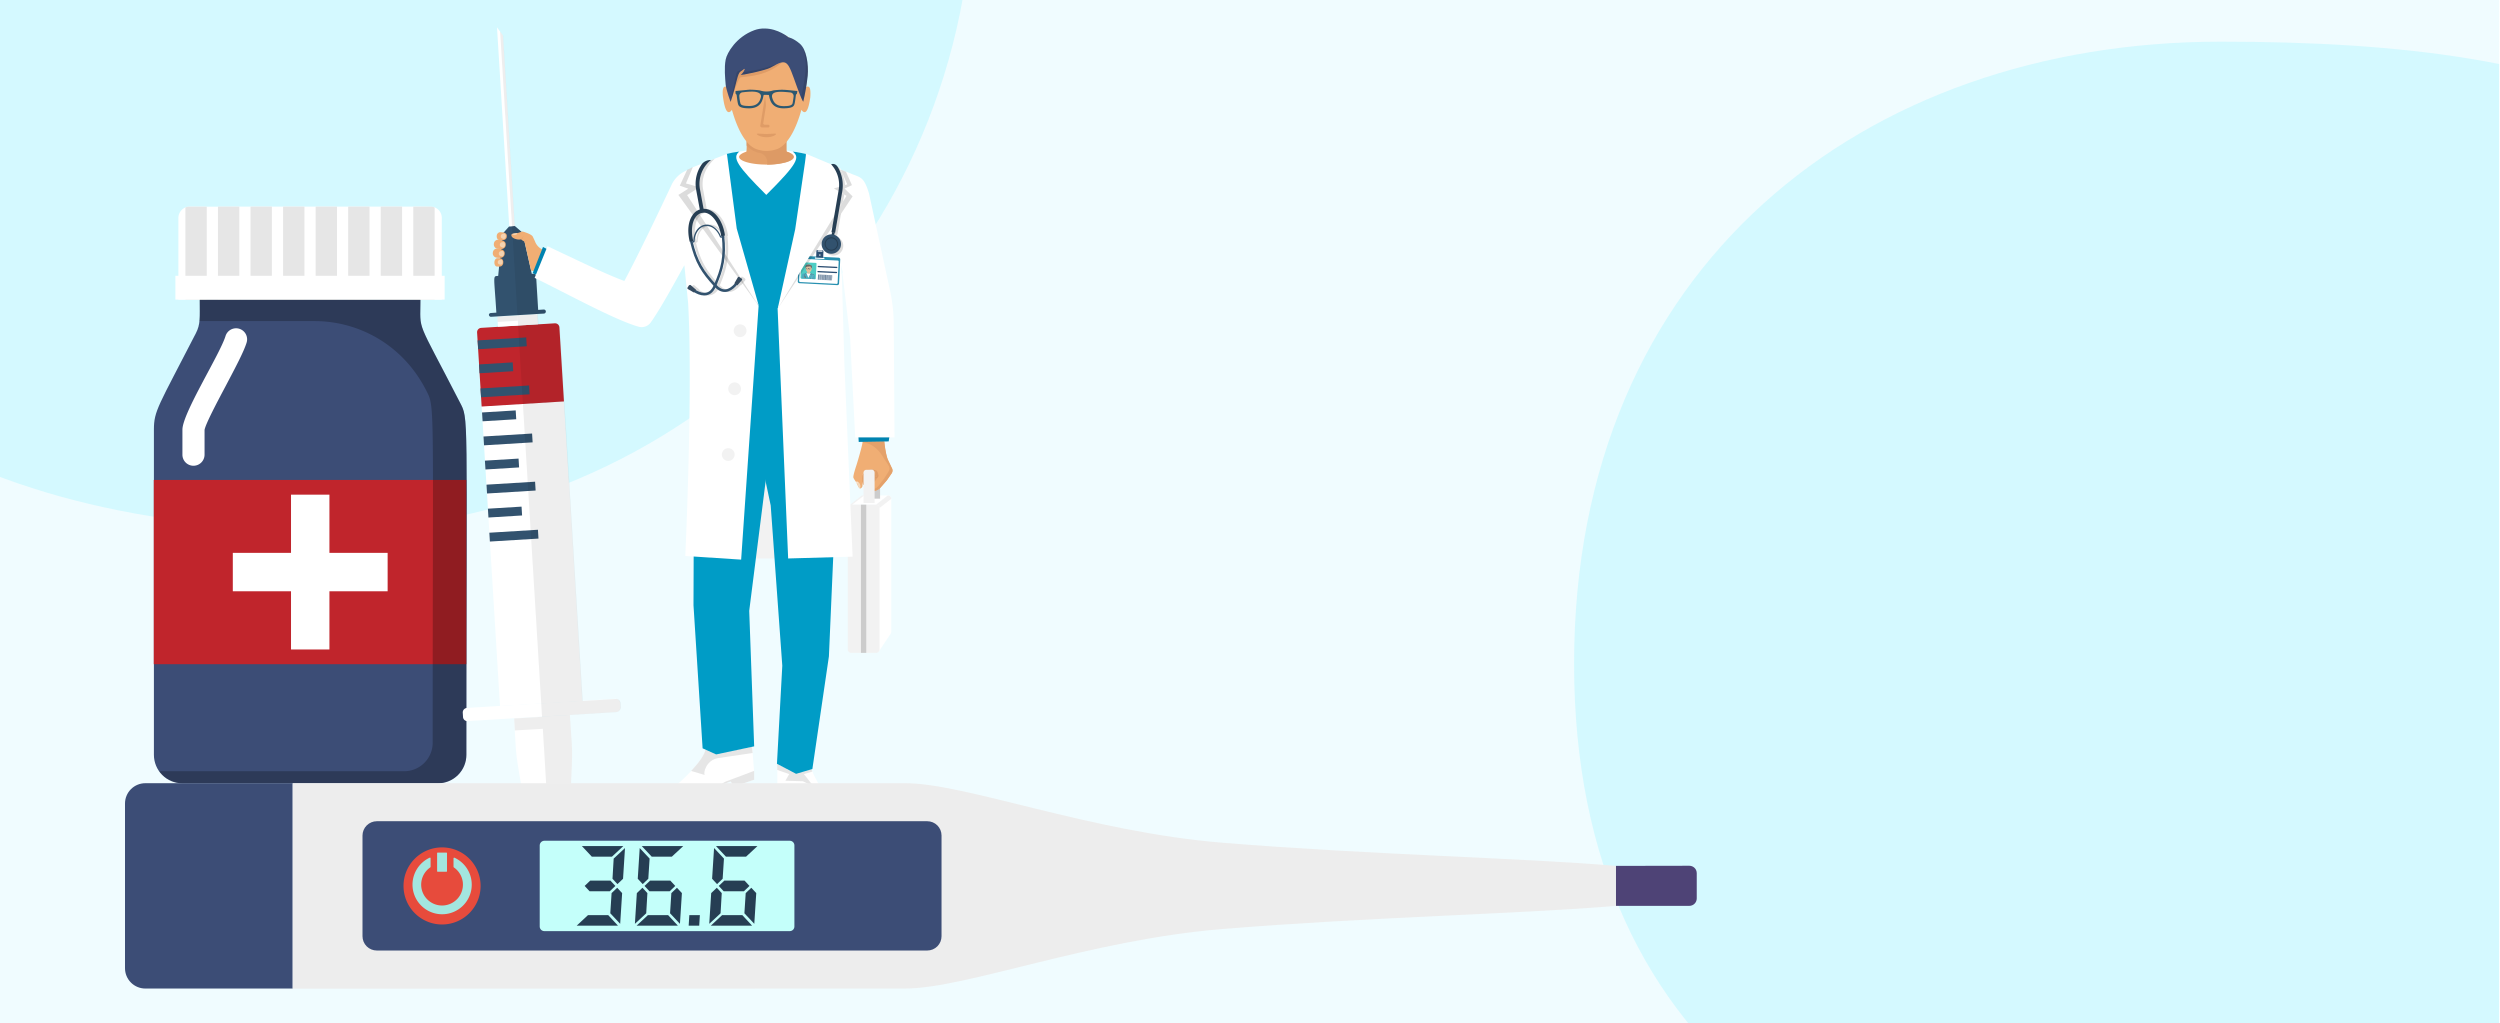 <svg xmlns="http://www.w3.org/2000/svg" xmlns:xlink="http://www.w3.org/1999/xlink" width="1920" height="786" viewBox="0 0 1920 786">
  <rect x="0" y="0" width="1920" height="786" fill="#808080" stroke="none"/>
  <defs>
    <clipPath id="clip-path">
      <rect id="Rectangle_36" data-name="Rectangle 36" width="1919.3" height="1080.3" transform="translate(0.9 0.5)"/>
    </clipPath>
    <clipPath id="clip-path-2">
      <rect id="Rectangle_35" data-name="Rectangle 35" width="2413.4" height="1407.3" transform="translate(-245.2 -164.4)"/>
    </clipPath>
    <clipPath id="clip-path-3">
      <rect id="Rectangle_1" data-name="Rectangle 1" width="1920" height="1080" transform="translate(0.2 0.5)"/>
    </clipPath>
    <clipPath id="clip-path-4">
      <path id="Path_1" data-name="Path 1" d="M154.3,479.6c0,13.9.7,18.7-3,25.9-28.9,56.2-32.2,59.4-32.2,74V829.2A21.894,21.894,0,0,0,141,851.1H337.2a21.894,21.894,0,0,0,21.9-21.9h0c0-267.7,2-257.2-5.2-271-33.9-66-30.1-53-30.1-78.5Z"/>
    </clipPath>
    <linearGradient id="linear-gradient" x1="0.614" y1="1.314" x2="0.614" y2="1.314" gradientUnits="objectBoundingBox">
      <stop offset="0" stop-color="#2b5876"/>
      <stop offset="1" stop-color="#4e4376"/>
    </linearGradient>
    <clipPath id="clip-path-6">
      <rect id="Rectangle_3" data-name="Rectangle 3" width="240" height="141.5" transform="translate(119 618.1)"/>
    </clipPath>
    <linearGradient id="linear-gradient-2" x1="0.685" y1="1.812" x2="0.685" y2="1.812" gradientUnits="objectBoundingBox">
      <stop offset="0" stop-color="#ed213a"/>
      <stop offset="1" stop-color="#93291e"/>
    </linearGradient>
    <clipPath id="clip-path-8">
      <rect id="Rectangle_4" data-name="Rectangle 4" width="236.1" height="371.4" transform="translate(123.1 479.6)"/>
    </clipPath>
    <clipPath id="clip-path-9">
      <path id="Path_2" data-name="Path 2" d="M427.1,497.8l-56.7,3.5a3.336,3.336,0,0,0-3.1,3.5l3.5,56.9,63.2-3.9-3.5-56.9a3.294,3.294,0,0,0-3.3-3.1h-.1"/>
    </clipPath>
    <linearGradient id="linear-gradient-3" x1="-0.324" y1="5.68" x2="-0.324" y2="5.68" xlink:href="#linear-gradient-2"/>
    <clipPath id="clip-path-11">
      <rect id="Rectangle_6" data-name="Rectangle 6" width="15.6" height="5" transform="translate(382.9 491.7)"/>
    </clipPath>
    <clipPath id="clip-path-12">
      <rect id="Rectangle_7" data-name="Rectangle 7" width="92.5" height="598.3" transform="translate(384.9 273.7)"/>
    </clipPath>
    <clipPath id="clip-path-13">
      <rect id="Rectangle_8" data-name="Rectangle 8" width="8.5" height="6.4" transform="translate(664.8 610.4)"/>
    </clipPath>
    <clipPath id="clip-path-14">
      <rect id="Rectangle_9" data-name="Rectangle 9" width="11.8" height="9" transform="translate(663.6 611)"/>
    </clipPath>
    <clipPath id="clip-path-15">
      <rect id="Rectangle_10" data-name="Rectangle 10" width="3.3" height="5.2" transform="translate(658.4 619.3)"/>
    </clipPath>
    <clipPath id="clip-path-16">
      <rect id="Rectangle_11" data-name="Rectangle 11" width="1.1" height="1.2" transform="translate(658.4 619.3)"/>
    </clipPath>
    <clipPath id="clip-path-17">
      <rect id="Rectangle_12" data-name="Rectangle 12" width="2.2" height="3" transform="translate(400.8 430.6)"/>
    </clipPath>
    <clipPath id="clip-path-18">
      <rect id="Rectangle_13" data-name="Rectangle 13" height="0.2" transform="translate(403 430.4)"/>
    </clipPath>
    <clipPath id="clip-path-19">
      <rect id="Rectangle_14" data-name="Rectangle 14" width="3.1" height="1.2" transform="translate(402.9 434)"/>
    </clipPath>
    <clipPath id="clip-path-20">
      <path id="Path_3" data-name="Path 3" d="M410,459.2l7.3,3.7,5.3-21.3-4.7-2.4Z"/>
    </clipPath>
    <linearGradient id="linear-gradient-4" x1="-15.777" y1="30.495" x2="-15.77" y2="30.495" gradientUnits="objectBoundingBox">
      <stop offset="0" stop-color="#00b4db"/>
      <stop offset="1" stop-color="#0083b0"/>
    </linearGradient>
    <clipPath id="clip-path-22">
      <rect id="Rectangle_16" data-name="Rectangle 16" width="36.1" height="22.6" transform="translate(574.3 353.4)"/>
    </clipPath>
    <clipPath id="clip-path-23">
      <rect id="Rectangle_17" data-name="Rectangle 17" width="14.7" height="2.8" transform="translate(582.2 352.1)"/>
    </clipPath>
    <clipPath id="clip-path-24">
      <rect id="Rectangle_18" data-name="Rectangle 18" width="7.2" height="23.7" transform="translate(584.8 323.7)"/>
    </clipPath>
    <clipPath id="clip-path-25">
      <rect id="Rectangle_19" data-name="Rectangle 19" width="38.5" height="27.6" transform="translate(562.9 297.5)"/>
    </clipPath>
    <clipPath id="clip-path-26">
      <path id="Path_4" data-name="Path 4" d="M580.2,272.7c-13.9,5.1-21,17.4-22,22.6-1.2,6.4-.4,14.2,0,19.1.4,4.3,3.8,13.4,3.8,13.4,5-15,5-21.5,7.7-23.4,2.3-1.6,3.5-2.8,3-1.4a9.093,9.093,0,0,1-2.8,3.9c-.9.9,19.3-3.4,22.9-5.5,13.2-7.6,12.8-5.6,20.3,15.2,3.7,10.3,4.7,11,4.7,11a163.761,163.761,0,0,0,3.4-19.8c.8-8.8-.9-20.4-6.1-24.8s-8.6-4.8-8.6-4.8-8-6.8-18.4-6.8a21.153,21.153,0,0,0-7.9,1.3"/>
    </clipPath>
    <linearGradient id="linear-gradient-5" x1="-2.554" y1="9.862" x2="-2.554" y2="9.862" xlink:href="#linear-gradient"/>
    <clipPath id="clip-path-28">
      <rect id="Rectangle_21" data-name="Rectangle 21" width="10.4" height="25.3" transform="translate(562 302.5)"/>
    </clipPath>
    <clipPath id="clip-path-29">
      <rect id="Rectangle_22" data-name="Rectangle 22" width="28.2" height="8.4" transform="translate(569.9 298.6)"/>
    </clipPath>
    <clipPath id="clip-path-30">
      <rect id="Rectangle_23" data-name="Rectangle 23" width="5.2" height="42.3" transform="translate(616.2 285.3)"/>
    </clipPath>
    <clipPath id="clip-path-31">
      <path id="Path_5" data-name="Path 5" d="M542.1,563.2l-8.2,38.1-.4,113,7,109.9,10.4,4.7,29.2-6.2-3.8-104.1,12.6-99.4,7-56Z"/>
    </clipPath>
    <linearGradient id="linear-gradient-6" x1="-2.479" y1="2.168" x2="-2.479" y2="2.168" xlink:href="#linear-gradient-4"/>
    <clipPath id="clip-path-33">
      <path id="Path_6" data-name="Path 6" d="M586,563.2v42.4l6.8,32.1,8.9,123.1-4.1,75.3,14.7,7.7,12.5-3.7,12.7-86.5,7.4-170.1L626,563.2Z"/>
    </clipPath>
    <linearGradient id="linear-gradient-7" x1="-3.659" y1="2.071" x2="-3.659" y2="2.071" xlink:href="#linear-gradient-4"/>
    <clipPath id="clip-path-34">
      <path id="Path_7" data-name="Path 7" d="M660.1,583.5l.3,5.4,23-.4,1-6.4Z"/>
    </clipPath>
    <linearGradient id="linear-gradient-8" x1="-17.003" y1="92.851" x2="-17.002" y2="92.851" xlink:href="#linear-gradient-4"/>
    <clipPath id="clip-path-35">
      <path id="Path_8" data-name="Path 8" d="M589.4,399.2c-22.1-22.1-26.6-28.6-20.7-33.3a78.968,78.968,0,0,0-9.7,1.8V578h60.6l.2-210.3c-.6-.1-6.9-1.5-10.1-1.8,5.9,4.4,3.6,9.5-20.3,33.3"/>
    </clipPath>
    <linearGradient id="linear-gradient-9" x1="-1.099" y1="3.247" x2="-1.099" y2="3.247" xlink:href="#linear-gradient-4"/>
    <clipPath id="clip-path-37">
      <rect id="Rectangle_26" data-name="Rectangle 26" width="57.5" height="106.7" transform="translate(598.1 379.8)"/>
    </clipPath>
    <clipPath id="clip-path-38">
      <rect id="Rectangle_27" data-name="Rectangle 27" width="61.6" height="106.6" transform="translate(522 377.9)"/>
    </clipPath>
    <clipPath id="clip-path-39">
      <rect id="Rectangle_28" data-name="Rectangle 28" width="42" height="105" transform="translate(531.3 371.4)"/>
    </clipPath>
    <clipPath id="clip-path-40">
      <rect id="Rectangle_29" data-name="Rectangle 29" width="14.9" height="32.3" transform="translate(633.7 413.5)"/>
    </clipPath>
    <clipPath id="clip-path-41">
      <rect id="Rectangle_30" data-name="Rectangle 30" width="5" height="13.5" transform="translate(644.3 397.4)"/>
    </clipPath>
    <clipPath id="clip-path-42">
      <rect id="Rectangle_31" data-name="Rectangle 31" width="9" height="15.8" transform="translate(640.9 376.6)"/>
    </clipPath>
    <clipPath id="clip-path-43">
      <path id="Path_9" data-name="Path 9" d="M1241.9,914.5v30.7h56.4a5.7,5.7,0,0,0,5.7-5.7V920.1a5.7,5.7,0,0,0-5.7-5.7h0Z"/>
    </clipPath>
    <linearGradient id="linear-gradient-10" x1="-11.733" y1="3.705" x2="-11.732" y2="3.705" xlink:href="#linear-gradient"/>
    <clipPath id="clip-path-44">
      <path id="Path_10" data-name="Path 10" d="M112.5,851a15.62,15.62,0,0,0-15.6,15.6h0V993.1a15.62,15.62,0,0,0,15.6,15.6H225.7V851Z"/>
    </clipPath>
    <linearGradient id="linear-gradient-11" x1="1.003" y1="1.254" x2="1.003" y2="1.254" xlink:href="#linear-gradient"/>
    <clipPath id="clip-path-46">
      <path id="Path_11" data-name="Path 11" d="M290.3,880.2H713a10.968,10.968,0,0,1,11,11v77.3a10.968,10.968,0,0,1-11,11H290.3a10.968,10.968,0,0,1-11-11h0V891.2A11.032,11.032,0,0,1,290.3,880.2Z"/>
    </clipPath>
    <linearGradient id="linear-gradient-12" x1="0.093" y1="1.281" x2="0.093" y2="1.281" xlink:href="#linear-gradient"/>
    <clipPath id="clip-path-47">
      <path id="Path_12" data-name="Path 12" d="M418.9,895.2H607.5a3.543,3.543,0,0,1,3.5,3.5h0v62.4a3.543,3.543,0,0,1-3.5,3.5H418.9a3.543,3.543,0,0,1-3.5-3.5V898.7A3.612,3.612,0,0,1,418.9,895.2Z"/>
    </clipPath>
    <linearGradient id="linear-gradient-13" x1="-0.405" y1="1.75" x2="-0.405" y2="1.75" gradientUnits="objectBoundingBox">
      <stop offset="0" stop-color="#e2fff8"/>
      <stop offset="1" stop-color="#a5fffc"/>
    </linearGradient>
    <clipPath id="clip-Web_1920_1">
      <rect width="1920" height="786"/>
    </clipPath>
  </defs>
  <g id="Web_1920_1" data-name="Web 1920 – 1" clip-path="url(#clip-Web_1920_1)">
    <rect width="1920" height="786" fill="#fff"/>
    <g id="medical-banner" transform="translate(-0.9 -249.5)">
      <g id="Group_47" data-name="Group 47" clip-path="url(#clip-path)">
        <g id="Group_856" clip-path="url(#clip-path-2)">
          <rect id="Rectangle_607" width="1920" height="1080" transform="translate(0.2 0.5)" fill="#f0fcff"/>
          <g id="Group_742">
            <g id="Group_1" data-name="Group 1">
              <g id="Group_741" clip-path="url(#clip-path-3)">
                <path id="Path_2624" d="M1209.8,759.3c0-305.6,222.4-477.8,496.7-477.8s496.7,55.4,496.7,361-222.4,553.4-496.7,553.4S1209.8,1065,1209.8,759.3" fill="#d4f9ff"/>
                <path id="Path_2625" d="M-245.2,264.5c0-274.3,222.4-428.9,496.7-428.9s496.7,49.7,496.7,324.1S525.9,656.4,251.5,656.4-245.2,538.8-245.2,264.5" fill="#d4f9ff"/>
              </g>
            </g>
          </g>
          <g id="Group_744">
            <g id="Group_2" data-name="Group 2">
              <g id="Group_743" clip-path="url(#clip-path-4)">
                <path id="Rectangle_609" d="M-46.3,580.8,295.1,371.9,526.4,749.8,185,958.8Z" fill="url(#linear-gradient)"/>
              </g>
            </g>
          </g>
          <g id="Group_746">
            <g id="Group_3" data-name="Group 3">
              <g id="Group_745" clip-path="url(#clip-path-2)">
                <path id="Path_2627" d="M149.5,607.2a8.493,8.493,0,0,1-8.5-8.5h0V579.5c0-12.6,28.7-57.7,33.1-71.9a8.477,8.477,0,0,1,16.2,5c-2.2,7.2-9,19.9-16.1,33.4-6.2,11.7-15.5,29.2-16.2,33.7v19.1a8.537,8.537,0,0,1-8.5,8.4" fill="#fff"/>
                <path id="Path_2628" d="M340.2,416.9v62.7H137.9V416.9a8.706,8.706,0,0,1,8.7-8.7c197.8,0,185.9-.3,188.2.6a8.609,8.609,0,0,1,5.4,8.1" fill="#fff"/>
              </g>
            </g>
          </g>
          <g id="Group_748">
            <g id="Group_4" data-name="Group 4">
              <g id="Group_747" clip-path="url(#clip-path-6)">
                <path id="Rectangle_611" d="M58.6,725.6,176.7,515.5,419.5,652.1,301.4,862.2Z" fill="url(#linear-gradient-2)"/>
              </g>
            </g>
          </g>
          <g id="Group_753">
            <g id="Group_6" data-name="Group 6">
              <g id="Group_752" clip-path="url(#clip-path-2)">
                <path id="Path_2629" d="M159.7,408.2v71.4H143.3V408.8a8.662,8.662,0,0,1,3.2-.6Z" fill="#e6e6e6"/>
                <rect id="Rectangle_613" width="16.4" height="71.4" transform="translate(168.3 408.2)" fill="#e6e6e6"/>
                <rect id="Rectangle_614" width="16.4" height="71.4" transform="translate(193.3 408.2)" fill="#e6e6e6"/>
                <rect id="Rectangle_615" width="16.4" height="71.4" transform="translate(218.3 408.2)" fill="#e6e6e6"/>
                <rect id="Rectangle_616" width="16.4" height="71.4" transform="translate(243.3 408.2)" fill="#e6e6e6"/>
                <rect id="Rectangle_617" width="16.4" height="71.4" transform="translate(268.3 408.2)" fill="#e6e6e6"/>
                <rect id="Rectangle_618" width="16.4" height="71.4" transform="translate(293.3 408.2)" fill="#e6e6e6"/>
                <path id="Path_2630" d="M334.7,408.8v70.8H318.3V408.2h13.2a8.662,8.662,0,0,1,3.2.6" fill="#e6e6e6"/>
                <path id="Path_2631" d="M298.6,674.1H253.9V629.4H224.4v44.7H179.7v29.5h44.7v44.7h29.5V703.6h44.7Z" fill="#fff"/>
                <rect id="Rectangle_619" width="206.8" height="18.3" transform="translate(135.6 461.3)" fill="#fff"/>
                <g id="Group_751" opacity="0.25">
                  <g id="Group_750">
                    <g id="Group_5" data-name="Group 5">
                      <g id="Group_749" clip-path="url(#clip-path-8)">
                        <path id="Path_2632" d="M353.9,558.1c-33.9-66-30.1-53-30.1-78.5H154.3c0,7.6.2,12.5-.2,16.5h88.3c34.1,0,67.8,18.2,85.6,52.8,7.1,13.9,5.2,3.3,5.2,271a21.894,21.894,0,0,1-21.9,21.9H123.1a21.985,21.985,0,0,0,17.8,9.2H337.1A21.894,21.894,0,0,0,359,829.1c0-267.7,2-257.1-5.1-271"/>
                      </g>
                    </g>
                  </g>
                </g>
                <rect id="Rectangle_621" width="63.3" height="230.6" transform="translate(370.799 561.533) rotate(-3.505)" fill="#fff"/>
              </g>
            </g>
          </g>
          <g id="Group_755">
            <g id="Group_7" data-name="Group 7">
              <g id="Group_754" clip-path="url(#clip-path-9)">
                <path id="Rectangle_623" d="M340.6,547.3l41.6-77.4,78.4,42.2L419,589.5Z" fill="url(#linear-gradient-3)"/>
              </g>
            </g>
          </g>
          <g id="Group_784">
            <g id="Group_17" data-name="Group 17">
              <g id="Group_783" clip-path="url(#clip-path-2)">
                <path id="Path_2634" d="M384,871.4l-.1-2a2.91,2.91,0,0,1,2.7-3.1l68.9-4.2a2.91,2.91,0,0,1,3.1,2.7l.1,2a2.91,2.91,0,0,1-2.7,3.1l-68.9,4.2a2.91,2.91,0,0,1-3.1-2.7" fill="#fff"/>
                <rect id="Rectangle_624" width="30.8" height="7.8" transform="matrix(0.998, -0.061, 0.061, 0.998, 382.878, 492.634)" fill="#fff"/>
                <path id="Path_2635" d="M377.8,489.9l4.3-.3c-1.8-29.2-2.9-27.9,1.4-28.2l3.2-32.2,5.3-5.9,4.2-.3,6,5.2,7.1,31.6,1.3-.1a1.883,1.883,0,0,1,2,1.7l1.6,26.1,4.3-.3a1.561,1.561,0,0,1,1.6,1.5,1.617,1.617,0,0,1-1.4,1.6L378,492.8a1.561,1.561,0,0,1-1.6-1.5c-.1-.6.5-1.3,1.4-1.4" fill="#32526e"/>
                <path id="Path_2636" d="M392,423.4l-9.4-152.9,4.6,6.3,9,146.3Z" fill="#fff"/>
                <path id="Path_2637" d="M395.7,801.2l42.9-2.6c2.2,35.6,2.1,20.9.4,64.4l-35.7,2.2c-7.1-43-5.4-28.3-7.6-64" fill="#fff"/>
                <g id="Group_758" opacity="0.07">
                  <g id="Group_757">
                    <g id="Group_8" data-name="Group 8">
                      <g id="Group_756" clip-path="url(#clip-path-11)">
                        <rect id="Rectangle_625" width="15.4" height="4.1" transform="matrix(0.998, -0.061, 0.061, 0.998, 382.876, 492.656)"/>
                      </g>
                    </g>
                  </g>
                </g>
                <rect id="Rectangle_627" width="37.4" height="6.8" transform="matrix(0.998, -0.061, 0.061, 0.998, 367.716, 510.926)" fill="#32526e"/>
                <rect id="Rectangle_628" width="25.9" height="6.8" transform="matrix(0.998, -0.061, 0.061, 0.998, 368.804, 529.376)" fill="#32526e"/>
                <rect id="Rectangle_629" width="37.4" height="6.8" transform="matrix(0.998, -0.061, 0.061, 0.998, 369.914, 547.829)" fill="#32526e"/>
                <rect id="Rectangle_630" width="25.9" height="6.8" transform="matrix(0.998, -0.061, 0.061, 0.998, 371.102, 566.272)" fill="#32526e"/>
                <rect id="Rectangle_631" width="37.4" height="6.8" transform="matrix(0.998, -0.061, 0.061, 0.998, 372.212, 584.725)" fill="#32526e"/>
                <rect id="Rectangle_632" width="25.9" height="6.8" transform="matrix(0.998, -0.061, 0.061, 0.998, 373.306, 603.275)" fill="#32526e"/>
                <rect id="Rectangle_633" width="37.4" height="6.8" transform="matrix(0.998, -0.061, 0.061, 0.998, 374.516, 621.721)" fill="#32526e"/>
                <rect id="Rectangle_634" width="25.9" height="6.8" transform="matrix(0.998, -0.061, 0.061, 0.998, 375.604, 640.171)" fill="#32526e"/>
                <rect id="Rectangle_635" width="37.4" height="6.8" transform="matrix(0.998, -0.061, 0.061, 0.998, 376.714, 658.624)" fill="#32526e"/>
                <path id="Path_2638" d="M356.5,800.1l-.2-3.2a3.469,3.469,0,0,1,3.2-3.7h0l113.9-7a3.531,3.531,0,0,1,3.7,3.2h0l.2,3.2a3.469,3.469,0,0,1-3.2,3.7h0l-113.9,7a3.34,3.34,0,0,1-3.7-3.2h0" fill="#fff"/>
                <g id="Group_761" opacity="0.07">
                  <g id="Group_760">
                    <g id="Group_9" data-name="Group 9">
                      <g id="Group_759" clip-path="url(#clip-path-12)">
                        <path id="Path_2639" d="M474.1,796.4l-35.5,2.2c2.2,35.6,2.1,20.9.4,64.4,19.5-1.2,19.4-2.5,19.8,3.8a2.91,2.91,0,0,1-2.7,3.1h0L421.6,872l-3.8-62.8-21.5,1.3c-.1-2.7-.3-5.7-.5-9.2l21.4-1.3L385,273.7l2.3,3.2,9,146.3,6,5.2,7.1,31.6c4.3-.3,3.1-1.4,4.9,27.8l4.3-.3a1.557,1.557,0,0,1,.3,3.1h-.1l-4.9.3.5,7.8,12.9-.8a3.393,3.393,0,0,1,3.5,3l17.6,287,25.4-1.6a3.469,3.469,0,0,1,3.7,3.2l.2,3.2a3.968,3.968,0,0,1-3.6,3.7"/>
                      </g>
                    </g>
                  </g>
                </g>
                <path id="Path_2640" d="M685.4,632.6v102a4.191,4.191,0,0,1-.4,1.5l-9,13.5-9.8,1.3V637.1h7.6l9.1-7.1a2.562,2.562,0,0,1,2.5,2.6" fill="#fff"/>
                <path id="Path_2641" d="M664.5,630h18.3l-9.1,7.1H654.4l8.3-6.5a3.226,3.226,0,0,1,1.8-.6" fill="#fff"/>
                <path id="Path_2642" d="M670.4,607h4.3a2.112,2.112,0,0,1,2.1,2.1v23.4h-8.5V609.1a2.182,2.182,0,0,1,2.1-2.1" fill="#ccc"/>
                <path id="Path_2643" d="M673.8,637.1H655.3l9.3-7.1h-.9a2.716,2.716,0,0,0-1.7.6l-9.1,7.2h0a2.463,2.463,0,0,0-.9,1.9V748.3a2.647,2.647,0,0,0,2.6,2.6h19.2a2.647,2.647,0,0,0,2.6-2.6V639.7a2.718,2.718,0,0,0-2.6-2.6" fill="#f2f2f2"/>
                <path id="Path_2644" d="M663.6,621.4c1,1.4,9.1,3.4,10.2,3.5,1,.1,4-3.6,4.4-4.1-.9-4.8-.9-8.9-3.9-10.5,0,0-2.6-.5-3.1-.5a5.643,5.643,0,0,0,.1,3.4,3.408,3.408,0,0,0-2.2.7s-1.5-2-2.7-2.2a2.046,2.046,0,0,0,0-1.1,13.963,13.963,0,0,0-3.1,3.3c-1,.6-.7,6.3.3,7.5" fill="#e4a16a"/>
                <g id="Group_764" opacity="0.85">
                  <g id="Group_763">
                    <g id="Group_10" data-name="Group 10">
                      <g id="Group_762" clip-path="url(#clip-path-13)">
                        <path id="Path_2645" d="M672.6,615.4a4.019,4.019,0,0,0-2.8.8l-.4.5a14.626,14.626,0,0,0-1.6-1.9,5.13,5.13,0,0,0-2.3-1.5l-.6-.1.2-.6a2.2,2.2,0,0,0,.1-.8c.2-.1.3-.3.5-.4a2.879,2.879,0,0,1-.1,1.3c1.8.2,3.9,3.1,3.9,3.1,1-1.1,3.2-1,3.2-1a7.261,7.261,0,0,1-.2-4.6c.2,0,.3.1.5.1a7.145,7.145,0,0,0,.4,5Z" fill="#dc9964"/>
                      </g>
                    </g>
                  </g>
                </g>
                <g id="Group_767" opacity="0.85">
                  <g id="Group_766">
                    <g id="Group_11" data-name="Group 11">
                      <g id="Group_765" clip-path="url(#clip-path-14)">
                        <path id="Path_2646" d="M671.1,620l-.6-.8c-.7-.9-2.6-1.1-3.5-1.1h-.4a5.775,5.775,0,0,0-.6-1.7,3.191,3.191,0,0,0-2.4-2.1c.1-.2.1-.3.2-.5,1.1.2,2.5,1.2,3.2,3.8,0,0,2.9-.1,3.9,1.3,0,0,.8-3.1,3.6-3.1h.1a6.971,6.971,0,0,1-.4-4.7c.2.1.3.2.5.3a7,7,0,0,0,0,2.5,9.359,9.359,0,0,0,.4,1.6,5.73,5.73,0,0,0,.4.7l-.8.2a3.127,3.127,0,0,0-2.5,1.3,6.111,6.111,0,0,0-.7,1.4Z" fill="#dc9964"/>
                      </g>
                    </g>
                  </g>
                </g>
                <path id="Path_2647" d="M685.7,613l-3.7,5.4-4.9,5.6a8.232,8.232,0,0,1-6.3,2.6h-.1c-3.2-.1-5.7.1-5.9-1.2-.2-1.4.5-3,5.6-4.4.3-.1.7-.2,1.1-.3,2.3-2.5,4-5.4,4.3-5.5-.7-3.5-1.3-5.1-4.8-5-3,.1-6.2.3-7.6,4.2-1.1,3.2.2,5.9-.1,7.9a2.375,2.375,0,0,1-1.5,2.3c-.4.2-.9-.1-1.5-1-.2-.4-.4-.7-.6-1.1-.6-1.5-1-2.1-1-2.2-.3-.7-1.9-2.6-2.4-4-.4-1,1.6-7.3,2.3-9.4s4.9-16.2,4.8-18.5H680c.1,2.7,1.4,11.6,2.9,14.5l2.8,5.9a3.777,3.777,0,0,1,0,4.2" fill="#f0ae74"/>
                <path id="Path_2648" d="M685.7,613c-4.6,6.6-2.6,4.1-8.6,11a8.1,8.1,0,0,1-6.4,2.6c-2.9-.1-5.2,0-5.8-.9,1.1.1,3,0,4.3,0a8.3,8.3,0,0,0,6.2-2.9l4.6-5.9c5.4-8.7,5.5-6.5-.3-15.4-2.6-4.4-6.9-10.9-16.2-12.4v-.7h16.6c.1,2.7,1.4,11.6,2.9,14.5l2.8,5.9a3.978,3.978,0,0,1-.1,4.2" fill="#e4a16a"/>
                <path id="Path_2649" d="M671.2,626.5s-5.5.1-5.7-.4.6-1.4,1.3-1.6,4.4,1.3,4.4,2" fill="#f6e2ca"/>
                <path id="Path_2650" d="M670.2,626.5a2.353,2.353,0,0,1,.2-.8c.5.3.8.6.8.8h-1" fill="#faeedf"/>
                <g id="Group_770" opacity="0.79">
                  <g id="Group_769">
                    <g id="Group_12" data-name="Group 12">
                      <g id="Group_768" clip-path="url(#clip-path-15)">
                        <path id="Path_2651" d="M658.4,619.7a14.024,14.024,0,0,1,1.5,3,4.738,4.738,0,0,0,1.2,1.9,1.425,1.425,0,0,0,.6-1.2,4.512,4.512,0,0,0-1.2-3.3,1.99,1.99,0,0,0-1.6-.7.55.55,0,0,0-.5.3" fill="#f6e2ca"/>
                      </g>
                    </g>
                  </g>
                </g>
                <g id="Group_773" opacity="0.7">
                  <g id="Group_772">
                    <g id="Group_13" data-name="Group 13">
                      <g id="Group_771" clip-path="url(#clip-path-16)">
                        <path id="Path_2652" d="M658.4,619.7c.1-.1.3-.3.4-.3a1.7,1.7,0,0,1,.7.1,1.1,1.1,0,0,1-.6,1,2.18,2.18,0,0,0-.5-.8" fill="#fff"/>
                      </g>
                    </g>
                  </g>
                </g>
                <path id="Path_2653" d="M666.2,610.3h4.3a2.112,2.112,0,0,1,2.1,2.1v23.4h-8.5V612.4a2.18,2.18,0,0,1,2.1-2.1" fill="#f2f2f2"/>
                <rect id="Rectangle_641" width="4.1" height="113.8" transform="translate(662.1 637.1)" fill="#ccc"/>
                <path id="Path_2654" d="M685.4,632.6l-9.1,7.1a2.647,2.647,0,0,0-2.6-2.6l9.1-7.1a2.582,2.582,0,0,1,2.6,2.6h0" fill="#f2f2f2"/>
                <path id="Path_2655" d="M398.4,433.4a8.783,8.783,0,0,0,2.8-.1,4.825,4.825,0,0,0,2.2,1.5,5.849,5.849,0,0,1,.6,1.5l4.8,21.1q1.65.15,2.7.3l6.5-16.3a11.506,11.506,0,0,1-5.8-5.5c-.7-1.7-1.5-3.4-2.3-5-.9-1-2.9-2.2-7.3-3.5-1.1-.3-2.3.7-4.4,1.1,0,0-4.2.3-4.5,1.1s0,3,4.7,3.8" fill="#f0ae74"/>
                <g id="Group_776" opacity="0.54">
                  <g id="Group_775">
                    <g id="Group_14" data-name="Group 14">
                      <g id="Group_774" clip-path="url(#clip-path-17)">
                        <path id="Path_2656" d="M403,430.6a8.549,8.549,0,0,1-2.2,2.8c.1,0,.3-.1.4-.1l.3.3h0a8.468,8.468,0,0,0,1.5-3" fill="#dc9964"/>
                      </g>
                    </g>
                  </g>
                </g>
                <g id="Group_779" opacity="0.54">
                  <g id="Group_778">
                    <g id="Group_15" data-name="Group 15">
                      <g id="Group_777" clip-path="url(#clip-path-18)">
                        <path id="Path_2657" d="M403,430.6v0" fill="#dc9964"/>
                      </g>
                    </g>
                  </g>
                </g>
                <g id="Group_782" opacity="0.54">
                  <g id="Group_781">
                    <g id="Group_16" data-name="Group 16">
                      <g id="Group_780" clip-path="url(#clip-path-19)">
                        <path id="Path_2658" d="M402.9,434.7a.6.6,0,0,0,.4.1.758.758,0,0,0,.2.4,6.821,6.821,0,0,0,2.6-1.2,8.756,8.756,0,0,1-3.2.7" fill="#dc9964"/>
                      </g>
                    </g>
                  </g>
                </g>
                <path id="Path_2659" d="M398.1,428.5a17.776,17.776,0,0,0-3.9.7,2.084,2.084,0,0,0,2,.8c2.4-.3,1.9-1.5,1.9-1.5" fill="#f4d3b1"/>
                <path id="Path_2660" d="M387.3,428s3.2.3,2.8,3.2a2.613,2.613,0,0,1-1.4,2.3c-1,.7-3.8.4-3.8.4h-.4c-1.4-.1-2.3-1.6-2.1-3.3a2.862,2.862,0,0,1,2.8-2.8Z" fill="#f0ae74"/>
                <path id="Path_2661" d="M385.5,430.8s-.1-2,3.1-1.8a2.537,2.537,0,0,1,.1,3.6c-.2.2-.4.3-.6.5-3.1-.4-2.6-2.3-2.6-2.3" fill="#f4d3b1"/>
                <path id="Path_2662" d="M386,434s3.7.5,3.3,3.7a3.177,3.177,0,0,1-1.7,2.6c-1.1.8-4.4.3-4.4.3l-.5-.1a3.339,3.339,0,0,1-2.5-3.8,3.29,3.29,0,0,1,3.3-3.1Z" fill="#f0ae74"/>
                <path id="Path_2663" d="M384.8,437.3s-.1-2.1,3.1-1.8a2.661,2.661,0,0,1,.2,3.7c-.2.2-.4.3-.6.5-3.2-.4-2.7-2.4-2.7-2.4" fill="#f4d3b1"/>
                <path id="Path_2664" d="M385.2,440.8s3.7.5,3.3,3.7a3.177,3.177,0,0,1-1.7,2.6c-1.1.8-4.4.3-4.4.3l-.5-.1a3.339,3.339,0,0,1-2.5-3.8,3.29,3.29,0,0,1,3.3-3.1Z" fill="#f0ae74"/>
                <path id="Path_2665" d="M384,444.1s-.1-2.1,3.1-1.8a2.661,2.661,0,0,1,.2,3.7c-.2.2-.4.3-.6.5-3.2-.4-2.7-2.4-2.7-2.4" fill="#f4d3b1"/>
                <path id="Path_2666" d="M384.9,447.8a2.838,2.838,0,0,1,2.5,3.2v.2a3.034,3.034,0,0,1-1.2,2.5c-.8.8-3.3.5-3.3.5h-.4c-1.2-.1-2-1.6-1.9-3.4s1.2-3.1,2.4-3Z" fill="#f0ae74"/>
                <path id="Path_2667" d="M383.2,450.7s-.1-1.9,2.9-1.7a2.27,2.27,0,0,1,.8,2,1.975,1.975,0,0,1-1.2,1.8c-3-.2-2.5-2.1-2.5-2.1" fill="#f4d3b1"/>
              </g>
            </g>
          </g>
          <g id="Group_786">
            <g id="Group_18" data-name="Group 18">
              <g id="Group_785" clip-path="url(#clip-path-20)">
                <rect id="Rectangle_646" width="12.6" height="23.7" transform="translate(410 439.2)" fill="url(#linear-gradient-4)"/>
              </g>
            </g>
          </g>
          <g id="Group_800">
            <g id="Group_23" data-name="Group 23">
              <g id="Group_799" clip-path="url(#clip-path-2)">
                <path id="Path_2669" d="M552.2,587.3h74.6L620,367.7c-25.5-5-35.4-5-60.9,0Z" fill="#fff"/>
                <path id="Path_2670" d="M549.4,678.4h68.7l1.3-115.2H558.3Z" fill="#f2f2f2"/>
                <path id="Path_2671" d="M574.1,366a11.078,11.078,0,0,0,.2-1.9c.1-2,0-5.2,0-10.8h30.4v11a7.769,7.769,0,0,0,.2,1.6c3.4,1.1,5.4,2.5,5.4,4,0,3.3-9.3,6-20.9,6s-20.9-2.7-20.9-6c.2-1.4,2.2-2.8,5.6-3.9" fill="#e4a16a"/>
                <g id="Group_789" opacity="0.85">
                  <g id="Group_788">
                    <g id="Group_19" data-name="Group 19">
                      <g id="Group_787" clip-path="url(#clip-path-22)">
                        <path id="Path_2672" d="M574.3,357.9v3.4a21.658,21.658,0,0,0,4.4,3.6,16.315,16.315,0,0,0,5.7,2.1,7.078,7.078,0,0,1,5.7,6.9V376a57.239,57.239,0,0,0,14.8-1.9h0c3.5-1.1,5.7-2.5,5.7-4.1,0-1.5-2-3-5.4-4a4.4,4.4,0,0,1-.2-1.6v-11H590v11.8a19.823,19.823,0,0,1-6.4-.9,22.59,22.59,0,0,1-6.4-3.2c-1-1-2-2.1-2.9-3.2" fill="#dc9964"/>
                      </g>
                    </g>
                  </g>
                </g>
                <path id="Path_2673" d="M621.8,316.1a2.539,2.539,0,0,0-1.9.2,112.077,112.077,0,0,0,1.1-13c0-16.1-14.3-30.5-32.2-30.1-16.8.4-30.6,14.3-30.6,30.1a95.014,95.014,0,0,0,1.1,13,2.539,2.539,0,0,0-1.9-.2c-1.8.5-1.6,5.4-1.2,8.2.4,2.6,1.5,10.7,4.1,11.3.8.2,1.9-.4,2.7-1.8,3.8,13.5,9.8,26.3,18.2,30a23.724,23.724,0,0,0,17,0c8.4-3.7,14.4-16.4,18.2-30,.8,1.4,1.9,2,2.7,1.8,2.6-.6,3.7-8.7,4.1-11.3.2-2.8.4-7.7-1.4-8.2" fill="#f0ae74"/>
                <g id="Group_792" opacity="0.85">
                  <g id="Group_791">
                    <g id="Group_20" data-name="Group 20">
                      <g id="Group_790" clip-path="url(#clip-path-23)">
                        <path id="Path_2674" d="M596.9,352.4c.2.6-3,2.6-7.4,2.5-4.3,0-7.6-1.9-7.4-2.5.2-.7,3.4,0,7.4,0s7.2-.7,7.4,0" fill="#dc9964"/>
                      </g>
                    </g>
                  </g>
                </g>
                <g id="Group_795" opacity="0.85">
                  <g id="Group_794">
                    <g id="Group_21" data-name="Group 21">
                      <g id="Group_793" clip-path="url(#clip-path-24)">
                        <path id="Path_2675" d="M587.1,343.9l1.7-10.7a19.413,19.413,0,0,0,0-6.8l-.4-2.7-3.6,22.2a1.357,1.357,0,0,0,1.2,1.5h4.8a1.028,1.028,0,0,0,1.1-1v-.2a1.172,1.172,0,0,0-1.1-.9h-2.3A1.435,1.435,0,0,1,587,344c.1.1.1,0,.1-.1" fill="#dc9964"/>
                      </g>
                    </g>
                  </g>
                </g>
                <g id="Group_798" opacity="0.85">
                  <g id="Group_797">
                    <g id="Group_22" data-name="Group 22">
                      <g id="Group_796" clip-path="url(#clip-path-25)">
                        <path id="Path_2676" d="M601.4,297.5h0c-12.8,11.6-29.9,10.6-31.8,11.5-1.4.7-5,11.1-6.7,16.2,4.2-13.1,4.2-18.9,6.8-20.7,2.3-1.6,3.5-2.8,3-1.4a9.093,9.093,0,0,1-2.8,3.9c-.9.9,19.3-3.4,22.9-5.5,3.9-2.3,6.6-3.7,8.6-4" fill="#dc9964"/>
                      </g>
                    </g>
                  </g>
                </g>
              </g>
            </g>
          </g>
          <g id="Group_802">
            <g id="Group_24" data-name="Group 24">
              <g id="Group_801" clip-path="url(#clip-path-26)">
                <path id="Rectangle_652" d="M542.1,323.6l19.8-69.4,75,21.4L617.2,345Z" fill="url(#linear-gradient-5)"/>
              </g>
            </g>
          </g>
          <g id="Group_813">
            <g id="Group_28" data-name="Group 28">
              <g id="Group_812" clip-path="url(#clip-path-2)">
                <g id="Group_805" opacity="0.11">
                  <g id="Group_804">
                    <g id="Group_25" data-name="Group 25">
                      <g id="Group_803" clip-path="url(#clip-path-28)">
                        <path id="Path_2678" d="M572.4,302.5c-.5.3-1.4,1-2.7,1.9-2.7,1.9-2.6,8.4-7.7,23.4.1-.7,4.2-22.1,4.9-23,.8-1,5.2-2.2,5.5-2.3"/>
                      </g>
                    </g>
                  </g>
                </g>
                <g id="Group_808" opacity="0.11">
                  <g id="Group_807">
                    <g id="Group_26" data-name="Group 26">
                      <g id="Group_806" clip-path="url(#clip-path-29)">
                        <path id="Path_2679" d="M598.1,298.6c-1.5.7-3.2,1.6-5.3,2.8-3.7,2.1-23.8,6.3-22.9,5.5a9.516,9.516,0,0,0,1.9-2.1c2.5-.2,11-1.1,26.3-6.2"/>
                      </g>
                    </g>
                  </g>
                </g>
                <g id="Group_811" opacity="0.11">
                  <g id="Group_810">
                    <g id="Group_27" data-name="Group 27">
                      <g id="Group_809" clip-path="url(#clip-path-30)">
                        <path id="Path_2680" d="M621.2,307.7a163.76,163.76,0,0,1-3.4,19.8s-.4-.3-1.7-3.2a165.567,165.567,0,0,0,3.4-19.7c.6-6.3-.1-13.9-2.4-19.3,3.7,5.3,4.8,14.9,4.1,22.4"/>
                      </g>
                    </g>
                  </g>
                </g>
                <path id="Path_2681" d="M613.3,319.4c-11-1.1-10.9-1.2-17.7-.6a7.008,7.008,0,0,0-1.4.3,16.012,16.012,0,0,1-9.2,0c-1.4-.5-7.3-.8-8.8-.7-2.3.2-10.4,1-10.4,1a11.887,11.887,0,0,0,0,1.9c.1.3.7.7.8,1s.6,5.4,1.1,7c.4,1.4,1,3.4,8.5,3.4,7.7,0,9.6-4.6,10.3-6.7,1.5-4.3-.6-3.6,4.6-3.6.6,0,.3,1,1.2,3.6.7,2.1,2.6,6.7,10.3,6.7,7.6,0,8.1-2,8.5-3.4.5-1.6,1-6.7,1.1-7s.8-.8.8-1,.3-1.9.3-1.9m-28,4.5c-1,4.7-3.7,7-9,7-6.1,0-6.5-1.2-6.8-2.2a29.652,29.652,0,0,1-.8-5.2,2.8,2.8,0,0,1,2.4-3.1h.2a54.819,54.819,0,0,1,5.7-.5c9.5-.5,8.3,4,8.3,4m25.1-.3h0c-.2,1.8-.5,3.5-.8,5.2h0c-.5,1.9-3.3,2.2-6.8,2.2-5.2,0-7.6-2.2-8.8-6.3h0c-1.7-5.9,7.5-4.8,13.8-4.2a2.777,2.777,0,0,1,2.6,2.9v.2" fill="#2c5871"/>
                <path id="Path_2682" d="M578.4,820.8l1.6,20.7v6.8l-15.9,5.5-2-4.1a18.632,18.632,0,0,0-9.5,5.7c-3.9,4.6-6.6,9.6-14.3,11.1s-28,8.2-28.8,1.6,4.6-10.5,10-14.9,22.2-19.8,23.4-28.8,35.5-3.6,35.5-3.6" fill="#fff"/>
                <path id="Path_2683" d="M578.9,827.8l-26.3,3.9c-9.5,1.4-11.8,11.8-10.4,13,0,0-5.5-1.7-10.5-3.1,5.4-5.8,10.6-12.4,11.2-17.3.3-2.6,11.7-4,15.9-4.7-1.4,2.5-4.7,5.8-8,9.2l27.6-5.9Z" fill="#e6e6e6"/>
                <path id="Path_2684" d="M509.6,868.1c.7,6.6,21.1-.2,28.8-1.6s10.4-6.4,14.3-11.1a16.849,16.849,0,0,1,6.3-4.6,17.259,17.259,0,0,1,3.2-1.1l2,4.1,15.9-5.5v-6.8s-18.6,7.1-21.3,8a16.4,16.4,0,0,0-6,4.4c-3.9,4.7-6.6,9.6-14.3,11.1s-28,8.2-28.8,1.6v-.4a6.077,6.077,0,0,0-.1,1.9" fill="#e6e6e6"/>
              </g>
            </g>
          </g>
          <g id="Group_815">
            <g id="Group_29" data-name="Group 29">
              <g id="Group_814" clip-path="url(#clip-path-31)">
                <path id="Rectangle_657" d="M521.2,828.3l12.3-268,74.6,3.4L595.7,831.8Z" fill="url(#linear-gradient-6)"/>
              </g>
            </g>
          </g>
          <g id="Group_817">
            <g id="Group_30" data-name="Group 30">
              <g id="Group_816" clip-path="url(#clip-path-2)">
                <path id="Path_2686" d="M597.9,835.4v19.1s-3.5,20.2,17.8,19.6,20.2-11.6,12.5-25.1-4.8-18.4-4.8-18.4Z" fill="#fff"/>
                <path id="Path_2687" d="M597.9,836.2l10.5,5.5,2.2-3.8h2.9l3.5,4.5,7.1-2.1c.2.5.4,1.1.6,1.7v.1l-6.4,1.9,7.6,9.7-8.4-4.2-13.4-.4L607,844l-9.2-3.2v-4.6Z" fill="#e6e6e6"/>
                <path id="Path_2688" d="M615.7,874.1c14.5-.4,18.6-5.6,17.3-13.2-1,5-6,8.2-17.3,8.5-14,.4-17.3-8.3-17.9-14.2-.4,3.7-.9,19.4,17.9,18.9" fill="#e6e6e6"/>
              </g>
            </g>
          </g>
          <g id="Group_819">
            <g id="Group_31" data-name="Group 31">
              <g id="Group_818" clip-path="url(#clip-path-33)">
                <path id="Rectangle_659" d="M578.3,843.6l7.9-282.2,66.6,1.9-7.9,282.1Z" fill="url(#linear-gradient-7)"/>
              </g>
            </g>
          </g>
          <g id="Group_821">
            <g id="Group_32" data-name="Group 32">
              <g id="Group_820" clip-path="url(#clip-path-34)">
                <rect id="Rectangle_660" width="24.3" height="6.8" transform="translate(660.1 582.1)" fill="url(#linear-gradient-8)"/>
              </g>
            </g>
          </g>
          <g id="Group_823">
            <g id="Group_33" data-name="Group 33">
              <g id="Group_822" clip-path="url(#clip-path-35)">
                <path id="Rectangle_661" d="M500.5,560.3l63.7-211.2,114.4,34.5L614.9,594.8Z" fill="url(#linear-gradient-9)"/>
              </g>
            </g>
          </g>
          <g id="Group_843">
            <g id="Group_40" data-name="Group 40">
              <g id="Group_842" clip-path="url(#clip-path-2)">
                <path id="Path_2692" d="M411.5,462.9c26,12.7,61.5,32.3,79.8,37.5a8.6,8.6,0,0,0,9.4-3.3c8.2-11.6,18.5-30.9,25.8-43.9l2.9,29.2c3.7,68.4-2.2,194.1-2.2,194.1l42.9,2.8,13.4-194.8L533,377.9c-2.2,1.1-4.4,2.2-6.3,3.2a22.181,22.181,0,0,0-10,10.3c-7.2,15.3-24.8,52.5-36.3,73.9-13.8-5.1-31-13.5-59-26.7Z" fill="#fff"/>
                <path id="Path_2693" d="M538.2,393.3l-9.5,6,55,85.2-17-59.5-7.5-57.3L533,377.9l-5.3,12.6Z" fill="#fff"/>
                <path id="Path_2694" d="M598.1,486.5l8.1,191.9,49.5-1.4-6.3-147.7-2.2-76,6.6,55.9,3.9,76.2h30.2l-.6-87.3a125.514,125.514,0,0,0-2.8-25.2l-16.2-74.8c-3.7-12.2-6.1-12.2-12.5-14.7l-11-4.4Z" fill="#fff"/>
                <path id="Path_2695" d="M644.9,447.4l-29-1.5a1.288,1.288,0,0,0-1.4,1.3l-.9,18.4a1.288,1.288,0,0,0,1.3,1.4l29,1.5a1.288,1.288,0,0,0,1.4-1.3l.9-18.4a1.283,1.283,0,0,0-1.3-1.4m-10.8.5a.472.472,0,0,1-.5.5h-1l-4.5-.2h-1c-.3-.1-.5-.3-.4-.6a.458.458,0,0,1,.5-.4h1l4.5.2h1a.457.457,0,0,1,.4.5" fill="#2790b0"/>
                <path id="Path_2696" d="M614.6,465.2l.8-16.2a.765.765,0,0,1,.9-.8l27.9,1.4a.765.765,0,0,1,.8.9l-.8,16.2a.765.765,0,0,1-.9.8h0l-27.9-1.4a.882.882,0,0,1-.8-.9h0" fill="#fff"/>
                <path id="Path_2697" d="M643.5,455.4l-14.2-.7a.458.458,0,0,1-.4-.5h0v-.1a.458.458,0,0,1,.5-.4h0l14.2.7a.458.458,0,0,1,.4.5h0v.1a.51.51,0,0,1-.5.4h0" fill="#2b4e72"/>
                <path id="Path_2698" d="M643.3,459.3l-14.2-.7a.458.458,0,0,1-.4-.5V458a.458.458,0,0,1,.5-.4h0l14.2.7a.458.458,0,0,1,.4.5h0v.1a.664.664,0,0,1-.5.4h0" fill="#2b4e72"/>
                <path id="Path_2699" d="M627.9,442.2l-.2,4.9a.1.1,0,0,0,.1.1l5.2.3a.1.1,0,0,0,.1-.1h0l.2-4.9c0-.5-.5-.9-1.2-.9l-2.9-.1c-.7-.1-1.3.2-1.3.7m4,.6-2.5-.1c-.4,0-.6-.2-.6-.5s.3-.4.7-.4l2.5.1c.4,0,.6.2.6.5s-.3.5-.7.4" fill="#2b4e72"/>
                <path id="Path_2700" d="M631.2,445.4a.7.7,0,1,1-.7-.7h0a.684.684,0,0,1,.7.7" fill="#aab8c7"/>
                <path id="Path_2701" d="M626.8,463.9l-10.5-.5a.645.645,0,0,1-.6-.6h0l.6-11.3a.645.645,0,0,1,.6-.6h0l10.5.5a.645.645,0,0,1,.6.6h0l-.6,11.3a.53.53,0,0,1-.6.6h0" fill="#4ecdc4"/>
                <path id="Path_2702" d="M623.5,459.3l-.1,2.6-1.7-.1.2-3.9h1v.8a.55.55,0,0,0,.3.5c.1,0,.1,0,.2.1Z" fill="#e1bf9c"/>
                <path id="Path_2703" d="M620.1,459.1l-.1,2.6,1.7.1.2-3.9h-1v.8a.664.664,0,0,1-.4.5h-.2Z" fill="#e1bf9c"/>
                <path id="Path_2704" d="M623.4,459.3l-.2,3.7-3.2-.2.2-3.7c0,.2.7.5,1.6.6s1.6-.2,1.6-.4" fill="#fff"/>
                <path id="Path_2705" d="M626.9,463.9l-10.6-.5.4-2.1.2-1.1c0-.2.2-.4.5-.5l2-.4h.2l.6-.1,1.5,3.7,1.8-3.6.6.2.3.1,1.9.7a.664.664,0,0,1,.4.5l.1,1.1Z" fill="#4dacbe"/>
                <path id="Path_2706" d="M624.2,455.3h0a2.236,2.236,0,1,0-4.4-.8v.5h0c-.1,0-.2.2-.2.5s.1.5.2.5h0c.1,1.4,1,2.7,2.1,2.8s2.1-1.1,2.3-2.6h0c.1,0,.2-.2.2-.5s-.1-.4-.2-.4" fill="#e1bf9c"/>
                <path id="Path_2707" d="M622.8,458.5h0a1.5,1.5,0,0,1-1.9,0v-.1a1.39,1.39,0,0,0,1.9.1" fill="#a98f75"/>
                <path id="Path_2708" d="M624.6,460h-.1a.1.1,0,0,0-.1-.1,1.755,1.755,0,0,0-.4-.5l.3.1c.1.1.2.2.2.3a.31.31,0,0,1,.1.2" fill="#4d4d4d"/>
                <path id="Path_2709" d="M625.3,463.2s-.8.2-1.1-.1a4.709,4.709,0,0,1-.5-2.4h-.1a6.437,6.437,0,0,0,.5,2.4,1.421,1.421,0,0,0,.6.2.482.482,0,0,0,.6-.1Z" fill="#fff"/>
                <path id="Path_2710" d="M623.8,460.1l-.3.3c0,.1-.1.2-.1.4h.2a.756.756,0,0,1,.1-.4.215.215,0,0,1,.2-.2,1.421,1.421,0,0,1,.6-.2v-.1a.952.952,0,0,0-.7.2" fill="#4d4d4d"/>
                <path id="Path_2711" d="M623.5,463.1s.8.3,1.1,0a4.756,4.756,0,0,0,.7-2.3h.1a4.89,4.89,0,0,1-.8,2.3,1.421,1.421,0,0,1-.6.2.647.647,0,0,1-.5-.2Z" fill="#fff"/>
                <path id="Path_2712" d="M625.3,460.1c.1.1.2.2.2.3v.4h-.2v-.4a.215.215,0,0,0-.2-.2,1.421,1.421,0,0,0-.6-.2v-.1a1.884,1.884,0,0,1,.8.2" fill="#4d4d4d"/>
                <path id="Path_2713" d="M625.4,461.1a1.149,1.149,0,0,0-.9-.6,1.05,1.05,0,0,0-.9.5h-.1a1.231,1.231,0,0,1,1-.5.779.779,0,0,1,.9.6Z" fill="#fff"/>
                <path id="Path_2714" d="M623.6,463.4l-.1-.1c-.1,0-.1-.1-.1-.2s.1-.1.2-.1h0l.1.1c.1,0,.1.1.1.2s-.1.1-.2.1h0" fill="#4d4d4d"/>
                <path id="Path_2715" d="M625.1,463.4h.2c.1,0,.1-.1.1-.2s-.1-.1-.2-.1H625c-.1,0-.1.1-.1.2.1.1.2.2.2.1h0" fill="#4d4d4d"/>
                <path id="Path_2716" d="M619.7,462.3c-.1-.3-.3-.5-.6-.4H619a.57.57,0,1,0,.3,1.1.67.67,0,0,0,.4-.7m-.5.6a.474.474,0,0,1-.3-.9h.1a.472.472,0,0,1,.5.5c.1.1-.1.4-.3.4" fill="#4d4d4d"/>
                <path id="Path_2717" d="M619.1,462.1c0,.2.1.4.1.6H619c0-.2-.1-.4-.1-.6v-.2a4.624,4.624,0,0,1,.4-2.6h.2a4.624,4.624,0,0,0-.4,2.6v.2" fill="#4d4d4d"/>
                <path id="Path_2718" d="M619.2,462.9c-.3.1-.5-.1-.6-.4s.1-.5.4-.6.5.1.6.4h0a.548.548,0,0,1-.4.6" fill="#333"/>
                <path id="Path_2719" d="M619.4,462.3c0,.2-.1.4-.3.4s-.4-.1-.4-.3.1-.4.3-.4.4.1.4.3h0" fill="#fff"/>
                <path id="Path_2720" d="M624,455.6s-.7-.1-.9-.1H622a.6.6,0,0,1-.4-.1h-.1c-.2,0-.4-.1-.6-.1H620v.2a.1.1,0,0,0,.1.1s0,.5.1.6c0,.1.1.3.7.3a.8.8,0,0,0,.9-.5v-.2h.3v.2c.1.4.4.7.8.6.6,0,.7-.1.7-.3,0-.1.1-.6.1-.6l.1-.1c.2.1.2.1.2,0m-2.4.3v.1a.569.569,0,0,1-.7.4c-.5,0-.5-.1-.6-.2v-.5h0c0-.1.1-.2.2-.3h.5c.7.1.6.5.6.5m2.1.1h0c0,.2-.1.3-.1.4h0s0,.1-.2.1H623a.755.755,0,0,1-.7-.4h0V456h0v-.1s0-.2.3-.3h.6a.6.6,0,0,1,.4.1h0a.367.367,0,0,1,.1.3" fill="#34495e"/>
                <path id="Path_2721" d="M624.1,453.4a.952.952,0,0,0-.7-.2,2.272,2.272,0,0,0-2.1-.5,2.653,2.653,0,0,0-1.8,1.1,6.6,6.6,0,0,0,.1,1.4,2.953,2.953,0,0,0,.3.6s0-1.2.5-1.4.5-.2.4-.2c-.1.1-.3.2-.4.3a7.366,7.366,0,0,1,1.4-.4h.1c0,.1-.1.1-.2.1a.6.6,0,0,1-.4.1,3.751,3.751,0,0,0,1-.1,2.919,2.919,0,0,1,.9-.2c.2.1.2.4.5,1.1l.3.7a5.639,5.639,0,0,0,.4-1.2,1,1,0,0,0-.3-1.2" fill="#666"/>
                <path id="Path_2722" d="M629.5,464.3H629l.2-4h.5Z" fill="#2b4e72"/>
                <path id="Path_2723" d="M629.9,464.3h-.2l.2-4h.2Z" fill="#2b4e72"/>
                <path id="Path_2724" d="M630.3,464.4h-.2l.2-4h.2Z" fill="#2b4e72"/>
                <path id="Path_2725" d="M630.7,464.4h-.2l.2-4h.2Z" fill="#2b4e72"/>
                <path id="Path_2726" d="M631.2,464.4h-.3l.2-4h.3Z" fill="#2b4e72"/>
                <path id="Path_2727" d="M631.5,464.4h-.2l.2-4h.2Z" fill="#2b4e72"/>
                <path id="Path_2728" d="M631.9,464.4h-.2l.2-4h.2Z" fill="#2b4e72"/>
                <path id="Path_2729" d="M633.7,464.5h-.2l.2-4h.2Z" fill="#2b4e72"/>
                <path id="Path_2730" d="M634.1,464.6h-.2l.2-4h.2Z" fill="#2b4e72"/>
                <path id="Path_2731" d="M632.4,464.5h-.3l.2-4h.3Z" fill="#2b4e72"/>
                <path id="Path_2732" d="M633.4,464.5h-.3l.2-4h.3Z" fill="#2b4e72"/>
                <rect id="Rectangle_662" width="4" height="0.1" transform="translate(632.5 464.459) rotate(-87.249)" fill="#2b4e72"/>
                <rect id="Rectangle_663" width="4" height="0.1" transform="translate(632.647 464.524) rotate(-87.249)" fill="#2b4e72"/>
                <rect id="Rectangle_664" width="4" height="0.1" transform="translate(632.8 464.491) rotate(-87.249)" fill="#2b4e72"/>
                <rect id="Rectangle_665" width="4" height="0.1" transform="translate(634.128 464.549) rotate(-87.249)" fill="#2b4e72"/>
                <rect id="Rectangle_666" width="4" height="0.1" transform="translate(634.275 464.614) rotate(-87.249)" fill="#2b4e72"/>
                <rect id="Rectangle_667" width="4" height="0.5" transform="translate(634.44 464.562) rotate(-87.084)" fill="#2b4e72"/>
                <path id="Path_2733" d="M635.4,464.6h-.2l.2-4h.2Z" fill="#2b4e72"/>
                <path id="Path_2734" d="M635.8,464.6h-.2l.2-4h.2Z" fill="#2b4e72"/>
                <path id="Path_2735" d="M636.1,464.7h-.2l.2-4h.2Z" fill="#2b4e72"/>
                <rect id="Rectangle_668" width="4" height="0.3" transform="translate(636.291 464.695) rotate(-87.201)" fill="#2b4e72"/>
                <path id="Path_2736" d="M637,464.7h-.2l.2-4h.2Z" fill="#2b4e72"/>
                <path id="Path_2737" d="M637.3,464.7h-.2l.2-4h.2Z" fill="#2b4e72"/>
                <path id="Path_2738" d="M639.1,464.8h-.2l.2-4h.2Z" fill="#2b4e72"/>
                <path id="Path_2739" d="M639.5,464.8h-.2l.2-4h.2Z" fill="#2b4e72"/>
                <path id="Path_2740" d="M637.8,464.7h-.3l.2-4h.3Z" fill="#2b4e72"/>
                <path id="Path_2741" d="M638.8,464.8h-.3l.2-4h.3Z" fill="#2b4e72"/>
                <rect id="Rectangle_669" width="4" height="0.1" transform="translate(637.965 464.772) rotate(-87.249)" fill="#2b4e72"/>
                <rect id="Rectangle_670" width="4" height="0.1" transform="translate(638.112 464.837) rotate(-87.249)" fill="#2b4e72"/>
                <rect id="Rectangle_671" width="4" height="0.1" transform="translate(638.265 464.804) rotate(-87.249)" fill="#2b4e72"/>
                <rect id="Rectangle_672" width="4" height="0.1" transform="translate(639.593 464.861) rotate(-87.249)" fill="#2b4e72"/>
                <rect id="Rectangle_673" width="4" height="0.1" transform="translate(639.746 464.828) rotate(-87.249)" fill="#2b4e72"/>
                <path id="Path_2742" d="M641.3,394.2l9.7,5.7-52.8,86.6,13.4-60.9,8.5-57.9,26,10.9,5.6,12.5Z" fill="#fff"/>
                <g id="Group_826" opacity="0.14">
                  <g id="Group_825">
                    <g id="Group_34" data-name="Group 34">
                      <g id="Group_824" clip-path="url(#clip-path-37)">
                        <path id="Path_2743" d="M655.7,400.3l-6.2-6,5.7-2.6-4.6-10.3-4-1.6,5,11.3-10.3,3.1,9.7,5.7-52.8,86.6Z"/>
                      </g>
                    </g>
                  </g>
                </g>
                <path id="Path_2744" d="M564.4,503.5a4.9,4.9,0,1,0,4.9-4.9,4.908,4.908,0,0,0-4.9,4.9h0" fill="#f2f2f2"/>
                <path id="Path_2745" d="M560.2,548.1a4.9,4.9,0,1,0,4.9-4.9,4.908,4.908,0,0,0-4.9,4.9h0" fill="#f2f2f2"/>
                <path id="Path_2746" d="M555.3,598.6a4.9,4.9,0,1,0,4.9-4.9,4.908,4.908,0,0,0-4.9,4.9h0" fill="#f2f2f2"/>
                <g id="Group_829" opacity="0.14">
                  <g id="Group_828">
                    <g id="Group_35" data-name="Group 35">
                      <g id="Group_827" clip-path="url(#clip-path-38)">
                        <path id="Path_2747" d="M583.6,484.5l-55-85.2,9.5-6-10.4-2.9,5.3-12.6-4.4,2.2L523,392.1l6.5,2.3-7.6,4.8Z"/>
                      </g>
                    </g>
                  </g>
                </g>
                <g id="Group_832" opacity="0.14">
                  <g id="Group_831">
                    <g id="Group_36" data-name="Group 36">
                      <g id="Group_830" clip-path="url(#clip-path-39)">
                        <path id="Path_2748" d="M572.8,463.2l-1.5-1a.817.817,0,0,0-1.2.1v.1c-2.8,4.8-2.9,4.6-2.4,4.9-4.3,5.1-9.2,6.3-14,1.3,5.4-12.7,7.6-21.5,5.9-37.9a.366.366,0,0,0,.4-.4c-1.7-11.6-8.7-20.4-16.3-20.2l-2.9-15.5c-1.3-7.8,1.5-16.2,8.9-23.1l-5.1,2h0l-.1.1a17.163,17.163,0,0,0-1.9,1.7,25.84,25.84,0,0,0-4.6,19.8l2.9,15.5c-9,2.9-10.2,15-8,24.3.1.2.3.4.5.3h0c3.9,16,8.8,23.6,18.2,33.8-2.9,6.4-7.8,6.9-13.6,3.4.3-.4.2-.3-3.9-3.8a.83.83,0,0,0-1.2.2v.1l-1,1.5a.817.817,0,0,0,.1,1.2h.1c4.8,2.7,4.6,2.9,4.9,2.4,6.5,3.9,12.7,3.4,16.2-3.5,5.5,5.3,11.5,3.9,16.4-2,.5.3.3.2,3.8-3.9a1.538,1.538,0,0,0-.6-1.4h0m-37.6-28.4c.6-.1.4-.4.3-1-1.5-7-.9-13.2,1.7-17.1,6.2-9.1,17.8-.9,19.8,13.9,0,.3.3.3.6.2h0c-.3.1-.6.2-.7-.1-5.3-13.4-20.6-10.8-21.1,3.6-.1.5-.4.5-.6.5h0m17,32.2c-8.5-9.4-13.2-16.6-16.8-31.1.6-.1,1.3-.3,1.3-1.2.4-13.4,14.4-15.8,19.2-3.3a1.339,1.339,0,0,0,1.7.7c1.5,14.8-.5,23.2-5.4,34.9"/>
                      </g>
                    </g>
                  </g>
                </g>
                <path id="Path_2749" d="M532.7,434.3c3.8,16.2,8.8,23.6,18.4,34,2.3,2.5,4.7,3.7,7.1,3.4,5-.5,8.8-6.9,8.8-6.9l1.7,1c-.2.3-4.3,7.2-10.3,7.9-3.1.3-6-1-8.8-4-9.9-10.7-14.9-18.2-18.8-34.9Z" fill="#32526e"/>
                <path id="Path_2750" d="M555.2,430.5l1.9-.2c1.8,17-.5,25.9-6.3,39.2-1.6,3.7-4,6-7,6.7-5.9,1.4-12-3.8-12.3-4.1l1.3-1.5c.1,0,5.7,4.8,10.6,3.6,2.4-.5,4.3-2.4,5.6-5.5,5.7-13,7.9-21.6,6.2-38.2" fill="#32526e"/>
                <path id="Path_2751" d="M533,435.9l.4-.1a1.188,1.188,0,0,0,1-1.2c.2-5.8,3.4-10.6,8-11.4s9.2,2.7,11.3,8.1a1.287,1.287,0,0,0,1.3.8l.4-.1-.1-1.1-.5.1c-.1,0-.2,0-.3-.2-2.3-5.8-7.3-9.5-12.3-8.7s-8.6,6-8.8,12.2a.215.215,0,0,1-.2.2l-.4.1Z" fill="#32526e"/>
                <path id="Path_2752" d="M531.4,468.5l3.9,3.4a.188.188,0,0,1,0,.3L534,474a.367.367,0,0,1-.3.1l-4.5-2.6a.83.83,0,0,1-.2-1.2v-.1l1-1.5a1.185,1.185,0,0,1,1.4-.2h0" fill="#354b60"/>
                <path id="Path_2753" d="M567.6,462.4l-2.6,4.5a.192.192,0,0,0,.1.3l1.8,1.3a.3.3,0,0,0,.4,0l3.4-3.9a.83.83,0,0,0-.2-1.2h-.1l-1.5-1a.8.8,0,0,0-1.3,0h0" fill="#354b60"/>
                <path id="Path_2754" d="M538.4,394.5l3.3,17.9-2.9.5L535.5,395a25.9,25.9,0,0,1,4.7-19.8h0a8.565,8.565,0,0,1,6.7-2.8,23.476,23.476,0,0,0-8.5,22.1" fill="#263e53"/>
                <path id="Path_2755" d="M530.8,435.1l2.1-.4a.35.35,0,0,0,.3-.5h0c0-.2-.1-.3-.1-.5-1.5-7-.8-13.2,1.8-17.1a8.229,8.229,0,0,1,5.5-3.7c6-1,12.4,6.7,14.2,16.8a2.769,2.769,0,0,1,.1.9c0,.2.2.3.4.3h0l2.2-.4c.2,0,.3-.2.3-.4,0-.3-.1-.6-.1-.9-2-12.1-9.7-20.5-17.5-19.2a10.484,10.484,0,0,0-7.4,5c-3.1,4.6-3.9,11.4-2.2,19.3,0,.1.1.2.1.4-.1.3.1.5.3.4" fill="#263e53"/>
                <g id="Group_835" opacity="0.14">
                  <g id="Group_834">
                    <g id="Group_37" data-name="Group 37">
                      <g id="Group_833" clip-path="url(#clip-path-40)">
                        <path id="Path_2756" d="M648.4,439.6a7.456,7.456,0,1,1-7.1-8.7l.3-1.5c-.6-.1-.8.9,1.1-9.9l4.1-6.1c-3,18-2.7,16.4-3.3,16.3l-.3,1.5a7.437,7.437,0,0,1,5.2,8.4"/>
                      </g>
                    </g>
                  </g>
                </g>
                <g id="Group_838" opacity="0.14">
                  <g id="Group_837">
                    <g id="Group_38" data-name="Group 38">
                      <g id="Group_836" clip-path="url(#clip-path-41)">
                        <path id="Path_2757" d="M649.3,399c-.3,1.8-.6,3.5-.9,5l-4.2,6.8c.6-3.7,1.4-8.1,2.3-13.5Z"/>
                      </g>
                    </g>
                  </g>
                </g>
                <g id="Group_841" opacity="0.14">
                  <g id="Group_840">
                    <g id="Group_39" data-name="Group 39">
                      <g id="Group_839" clip-path="url(#clip-path-42)">
                        <path id="Path_2758" d="M649.9,391.6l-2.8.9a23,23,0,0,0-6.2-15.3l.3-.6,4.1,1.7h0a10.54,10.54,0,0,1,.7,1.1,26.585,26.585,0,0,1,3.9,12.2"/>
                      </g>
                    </g>
                  </g>
                </g>
                <rect id="Rectangle_680" width="6.6" height="2" transform="matrix(0.169, -0.986, 0.986, 0.169, 638.843, 434.213)" fill="#263e53"/>
                <path id="Path_2759" d="M632,435.7a7.456,7.456,0,1,1,6.1,8.6h0a7.507,7.507,0,0,1-6.1-8.6" fill="#32526e"/>
                <path id="Path_2760" d="M638.5,442a5.179,5.179,0,1,0-4.2-6h0a5.2,5.2,0,0,0,4.2,6h0m1.6-9.4a4.375,4.375,0,0,1,3.6,5,4.452,4.452,0,0,1-5,3.6,4.375,4.375,0,0,1-3.6-5h0a4.323,4.323,0,0,1,5-3.6" fill="#263e53"/>
                <path id="Path_2761" d="M647.8,396.3l-5.5,31.8c0,.2-.2.3-.3.2h0l-2.3-.4c-.2,0-.3-.2-.2-.3l5.5-32.2a23.3,23.3,0,0,0-5.8-19.7s2.9-1.5,5.2,2.2a27.986,27.986,0,0,1,3.4,18.4" fill="#263e53"/>
              </g>
            </g>
          </g>
          <g id="Group_845">
            <g id="Group_41" data-name="Group 41">
              <g id="Group_844" clip-path="url(#clip-path-43)">
                <path id="Rectangle_682" d="M1232.4,942l16.1-46.6,64.9,22.4-16.2,46.6Z" fill="url(#linear-gradient-10)"/>
              </g>
            </g>
          </g>
          <g id="Group_847">
            <g id="Group_42" data-name="Group 42">
              <g id="Group_846" clip-path="url(#clip-path-44)">
                <path id="Rectangle_683" d="M18.9,917.8,171.1,787.4,303.6,942,151.4,1072.4Z" fill="url(#linear-gradient-11)"/>
              </g>
            </g>
          </g>
          <g id="Group_849">
            <g id="Group_43" data-name="Group 43">
              <g id="Group_848" clip-path="url(#clip-path-2)">
                <path id="Path_2764" d="M225.7,1008.8V851H696.2c46.1,0,141.5,37.4,243.4,45.7,112,9.2,231.8,11.7,302.3,17.8v30.7c-70.5,6.1-190.2,8.6-302.3,17.8-101.9,8.3-197.3,45.7-243.4,45.7l-470.5.1" fill="#ededed"/>
              </g>
            </g>
          </g>
          <g id="Group_851">
            <g id="Group_44" data-name="Group 44">
              <g id="Group_850" clip-path="url(#clip-path-46)">
                <path id="Rectangle_685" d="M260,975.7l36.8-182,446.6,90.4-36.9,182Z" fill="url(#linear-gradient-12)"/>
              </g>
            </g>
          </g>
          <g id="Group_853">
            <g id="Group_45" data-name="Group 45">
              <g id="Group_852" clip-path="url(#clip-path-47)">
                <path id="Rectangle_687" d="M397.3,959.5l32.6-115.4,199.3,56.2-32.6,115.4Z" fill="url(#linear-gradient-13)"/>
              </g>
            </g>
          </g>
          <g id="Group_855">
            <g id="Group_46" data-name="Group 46">
              <g id="Group_854" clip-path="url(#clip-path-2)">
                <path id="Path_2765" d="M340.4,959.5a29.6,29.6,0,1,0-29.6-29.6,29.6,29.6,0,0,0,29.6,29.6h0" fill="#e74b3c"/>
                <path id="Path_2766" d="M317.7,929.1a22.9,22.9,0,0,1,13.2-20.9.517.517,0,0,1,.7.3v6.6a.713.713,0,0,1-.3.6,16.033,16.033,0,1,0,18.2,0,.713.713,0,0,1-.3-.6v-6.4a.472.472,0,0,1,.5-.5h.2a22.752,22.752,0,1,1-32.2,20.9" fill="#a3e6df"/>
                <path id="Path_2767" d="M343.8,904.3H337a.43.43,0,0,0-.4.4v13.9a.43.43,0,0,0,.4.4h6.8a.43.43,0,0,0,.4-.4V904.7a.43.43,0,0,0-.4-.4" fill="#a3e6df"/>
                <path id="Path_2768" d="M447.8,899.3l7.6,8.1h15.5l8.7-8.1Z" fill="#263e53"/>
                <path id="Path_2769" d="M469.7,925.8H454.2l-4.3,4.1,3.8,4.1h15.5l4.3-4.1Z" fill="#263e53"/>
                <path id="Path_2770" d="M468,952.3H452.5l-8.7,8.1h31.7Z" fill="#263e53"/>
                <path id="Path_2771" d="M471.3,924.4l3.8,4.1,4.3-4.1,1.5-23.6-8.7,8.1Z" fill="#263e53"/>
                <path id="Path_2772" d="M474.9,931.3l-4.3,4.1-1,15.5,7.6,8.1,1.5-23.6Z" fill="#263e53"/>
                <path id="Path_2773" d="M494.5,928.5l4.3-4.1,1-15.5-7.6-8.1-1.5,23.6Z" fill="#263e53"/>
                <path id="Path_2774" d="M493.8,899.3l7.6,8.1h15.5l8.7-8.1Z" fill="#263e53"/>
                <path id="Path_2775" d="M515.7,925.8H500.2l-4.3,4.1,3.8,4.1h15.5l4.3-4.1Z" fill="#263e53"/>
                <path id="Path_2776" d="M514,952.3H498.5l-8.7,8.1h31.7Z" fill="#263e53"/>
                <path id="Path_2777" d="M498.1,935.4l-3.8-4.1-4.3,4.1L488.5,959l8.7-8.1Z" fill="#263e53"/>
                <path id="Path_2778" d="M520.8,931.3l-4.3,4.1-1,15.5,7.6,8.1,1.5-23.6Z" fill="#263e53"/>
                <path id="Path_2779" d="M551.6,928.5l4.3-4.1,1-15.5-7.6-8.1-1.5,23.6Z" fill="#263e53"/>
                <path id="Path_2780" d="M550.8,899.3l7.6,8.1h15.5l8.7-8.1Z" fill="#263e53"/>
                <path id="Path_2781" d="M572.7,925.8H557.2l-4.3,4.1,3.8,4.1h15.5l4.3-4.1Z" fill="#263e53"/>
                <path id="Path_2782" d="M571,952.3H555.5l-8.7,8.1h31.7Z" fill="#263e53"/>
                <path id="Path_2783" d="M555.2,935.4l-3.8-4.1-4.3,4.1L545.6,959l8.7-8.1Z" fill="#263e53"/>
                <path id="Path_2784" d="M577.9,931.3l-4.3,4.1-1,15.5,7.6,8.1,1.5-23.6Z" fill="#263e53"/>
                <path id="Path_2785" d="M538.4,952.3l-.5,8.1h-8.1l.5-8.1Z" fill="#263e53"/>
              </g>
            </g>
          </g>
        </g>
      </g>
    </g>
  </g>
</svg>
